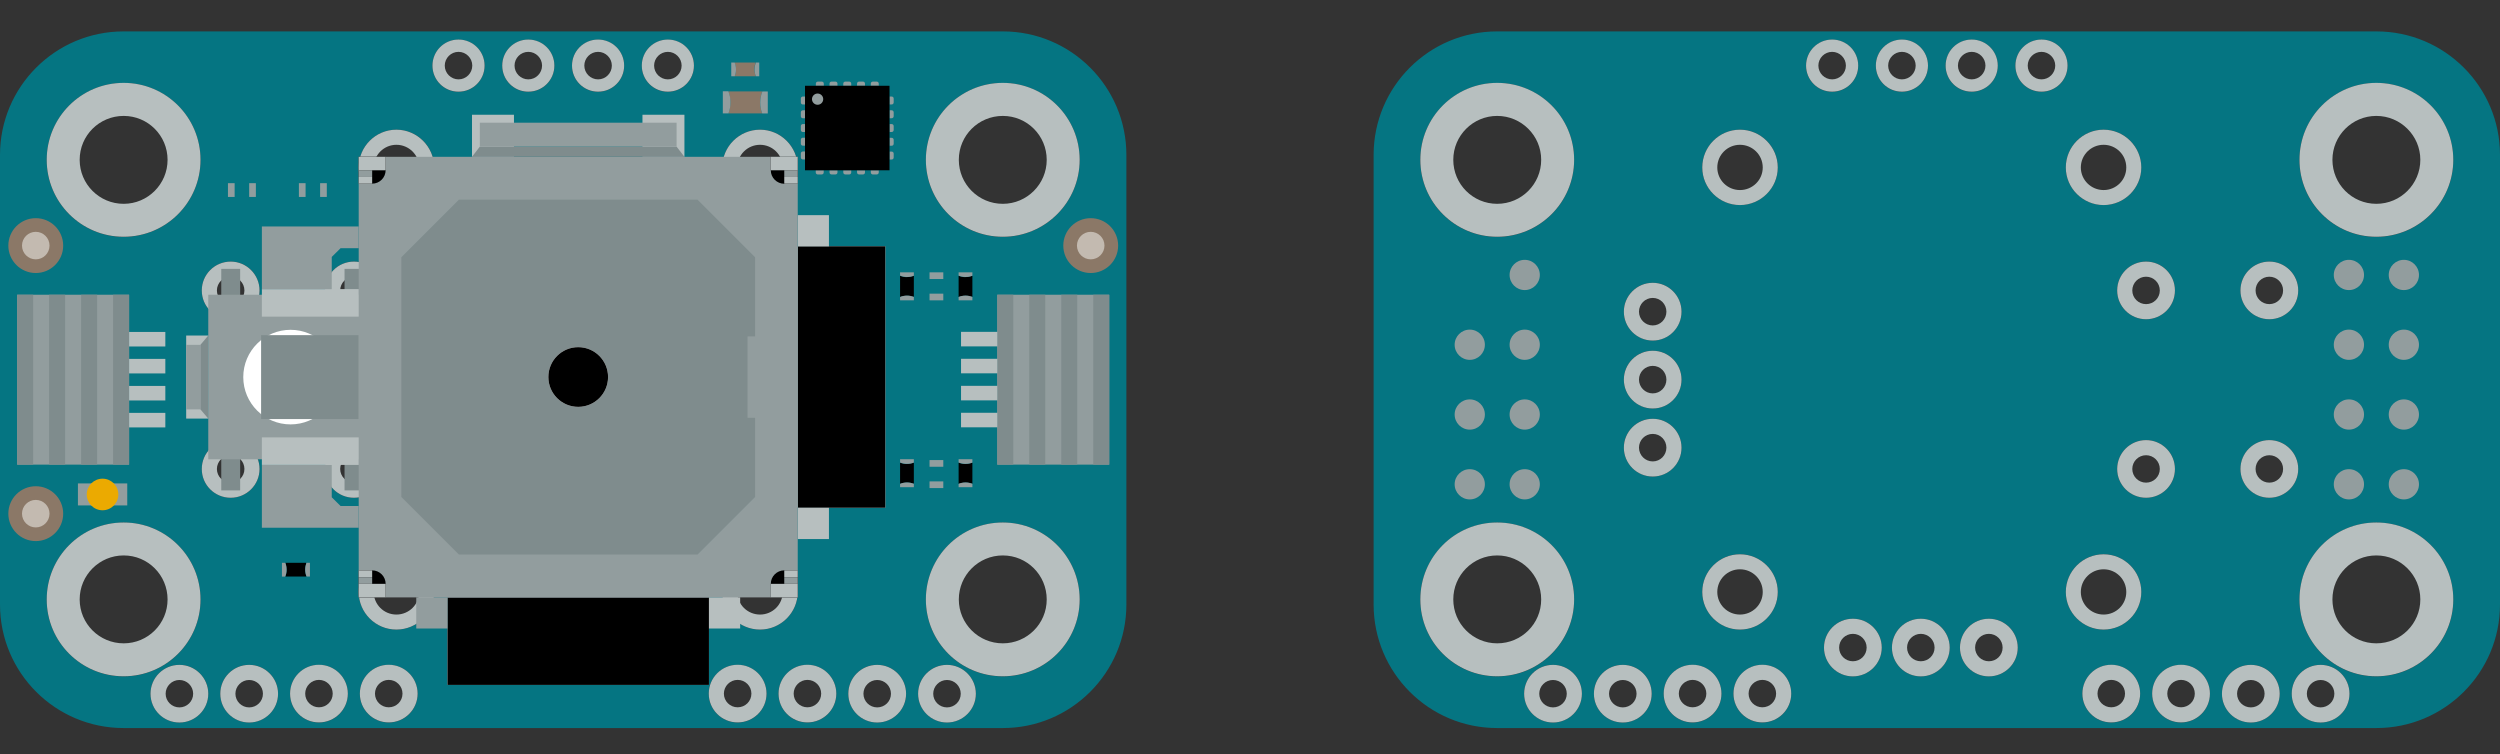<?xml version="1.0" encoding="UTF-8"?>
<svg id="Layer_1" xmlns="http://www.w3.org/2000/svg" version="1.1" viewBox="0 0 257.95 77.81">
  <rect x="0" y="0" width="257.95" height="77.81" fill="#333333" stroke="none"/>
  <!-- Generator: Adobe Illustrator 29.8.1, SVG Export Plug-In . SVG Version: 2.1.1 Build 2)  -->
  <defs>
    <style>
      .st0 {
        fill: #7f8c8d;
      }

      .st1 {
        fill: #ebaa01;
      }

      .st2 {
        fill: #c3bab0;
      }

      .st3, .st4 {
        fill: #b7bfbf;
      }

      .st5 {
        fill: #929d9e;
      }

      .st6 {
        fill: #fff;
      }

      .st7 {
        fill: #8b7867;
      }

      .st4 {
        fill-rule: evenodd;
      }

      .st8 {
        fill: #057582;
      }

      .st9 {
        fill: #007481;
      }
    </style>
  </defs>
  <g id="Modulinos">
    <path class="st8" d="M141.73,15.99v46.38c0,7.04,5.71,12.75,12.75,12.75h90.71c7.05,0,12.76-5.71,12.76-12.75V15.99c0-7.04-5.71-12.75-12.76-12.75h-90.71c-7.04,0-12.75,5.71-12.75,12.75h0ZM173.5,32.16c0,1.64-1.33,2.98-2.97,2.98s-2.98-1.34-2.98-2.98,1.33-2.98,2.98-2.98,2.97,1.34,2.97,2.98ZM173.5,39.17c0,1.64-1.33,2.98-2.97,2.98s-2.98-1.34-2.98-2.98,1.33-2.98,2.98-2.98,2.97,1.34,2.97,2.98ZM183.43,17.28c0,2.14-1.76,3.88-3.9,3.88s-3.89-1.74-3.89-3.88,1.75-3.9,3.89-3.9,3.9,1.74,3.9,3.9ZM183.43,61.08c0,2.14-1.76,3.88-3.9,3.88s-3.89-1.74-3.89-3.88,1.75-3.89,3.89-3.89,3.9,1.74,3.9,3.89ZM224.41,29.97c0,1.64-1.34,2.97-2.98,2.97s-2.98-1.33-2.98-2.97,1.34-2.98,2.98-2.98,2.98,1.33,2.98,2.98ZM237.13,29.97c0,1.64-1.34,2.97-2.98,2.97s-2.98-1.33-2.98-2.97,1.34-2.98,2.98-2.98,2.98,1.33,2.98,2.98ZM253.13,16.5c0,4.38-3.55,7.94-7.94,7.94s-7.93-3.56-7.93-7.94,3.55-7.94,7.93-7.94,7.94,3.56,7.94,7.94ZM245.19,69.79c-4.38,0-7.93-3.55-7.93-7.93s3.55-7.94,7.93-7.94,7.94,3.55,7.94,7.94-3.55,7.93-7.94,7.93ZM236.46,71.58c0-1.65,1.34-2.98,2.98-2.98s2.98,1.33,2.98,2.98-1.34,2.97-2.98,2.97-2.98-1.33-2.98-2.97ZM234.15,51.36c-1.64,0-2.98-1.33-2.98-2.97s1.34-2.98,2.98-2.98,2.98,1.33,2.98,2.98-1.34,2.97-2.98,2.97ZM229.26,71.58c0-1.65,1.34-2.98,2.98-2.98s2.98,1.33,2.98,2.98-1.34,2.97-2.98,2.97-2.98-1.33-2.98-2.97ZM222.06,71.58c0-1.65,1.34-2.98,2.98-2.98s2.98,1.33,2.98,2.98-1.34,2.97-2.98,2.97-2.98-1.33-2.98-2.97ZM221.43,51.36c-1.64,0-2.98-1.33-2.98-2.97s1.34-2.98,2.98-2.98,2.98,1.33,2.98,2.98-1.34,2.97-2.98,2.97ZM214.86,71.58c0-1.65,1.34-2.98,2.98-2.98s2.98,1.33,2.98,2.98-1.34,2.97-2.98,2.97-2.98-1.33-2.98-2.97ZM213.15,61.08c0-2.15,1.76-3.89,3.9-3.89s3.89,1.74,3.89,3.89-1.75,3.88-3.89,3.88-3.9-1.74-3.9-3.88ZM213.15,17.28c0-2.16,1.76-3.9,3.9-3.9s3.89,1.74,3.89,3.9-1.75,3.88-3.89,3.88-3.9-1.74-3.9-3.88ZM207.95,6.78c0-1.49,1.2-2.69,2.69-2.69s2.69,1.2,2.69,2.69-1.2,2.69-2.69,2.69-2.69-1.2-2.69-2.69ZM202.23,66.82c0-1.65,1.34-2.98,2.98-2.98s2.98,1.33,2.98,2.98-1.34,2.97-2.98,2.97-2.98-1.33-2.98-2.97ZM200.75,6.78c0-1.49,1.2-2.69,2.69-2.69s2.69,1.2,2.69,2.69-1.2,2.69-2.69,2.69-2.69-1.2-2.69-2.69ZM195.21,66.82c0-1.65,1.34-2.98,2.98-2.98s2.98,1.33,2.98,2.98-1.34,2.97-2.98,2.97-2.98-1.33-2.98-2.97ZM193.55,6.78c0-1.49,1.2-2.69,2.69-2.69s2.69,1.2,2.69,2.69-1.2,2.69-2.69,2.69-2.69-1.2-2.69-2.69ZM188.2,66.82c0-1.65,1.34-2.98,2.98-2.98s2.98,1.33,2.98,2.98-1.34,2.97-2.98,2.97-2.98-1.33-2.98-2.97ZM186.35,6.78c0-1.49,1.2-2.69,2.69-2.69s2.69,1.2,2.69,2.69-1.2,2.69-2.69,2.69-2.69-1.2-2.69-2.69ZM178.86,71.58c0-1.65,1.34-2.98,2.98-2.98s2.98,1.33,2.98,2.98-1.34,2.97-2.98,2.97-2.98-1.33-2.98-2.97ZM171.66,71.58c0-1.65,1.34-2.98,2.98-2.98s2.98,1.33,2.98,2.98-1.34,2.97-2.98,2.97-2.98-1.33-2.98-2.97ZM170.53,49.17c-1.65,0-2.98-1.34-2.98-2.98s1.33-2.98,2.98-2.98,2.97,1.34,2.97,2.98-1.33,2.98-2.97,2.98ZM164.46,71.58c0-1.65,1.34-2.98,2.98-2.98s2.98,1.33,2.98,2.98-1.34,2.97-2.98,2.97-2.98-1.33-2.98-2.97ZM157.26,71.58c0-1.65,1.34-2.98,2.98-2.98s2.98,1.33,2.98,2.98-1.34,2.97-2.98,2.97-2.98-1.33-2.98-2.97ZM146.55,61.86c0-4.39,3.55-7.94,7.93-7.94s7.94,3.55,7.94,7.94-3.55,7.93-7.94,7.93-7.93-3.55-7.93-7.93ZM146.55,16.5c0-4.38,3.55-7.94,7.93-7.94s7.94,3.56,7.94,7.94-3.55,7.94-7.94,7.94-7.93-3.56-7.93-7.94Z"/>
    <path class="st3" d="M213.15,61.08c0,2.14,1.76,3.88,3.9,3.88s3.89-1.74,3.89-3.88-1.75-3.89-3.89-3.89-3.9,1.74-3.9,3.89ZM214.7,61.08c0-1.3,1.06-2.34,2.35-2.34s2.34,1.04,2.34,2.34-1.05,2.33-2.34,2.33-2.35-1.04-2.35-2.33Z"/>
    <path class="st3" d="M202.23,66.82c0,1.64,1.34,2.97,2.98,2.97s2.98-1.33,2.98-2.97-1.34-2.98-2.98-2.98-2.98,1.33-2.98,2.98ZM203.79,66.82c0-.79.64-1.42,1.42-1.42s1.42.63,1.42,1.42-.64,1.41-1.42,1.41-1.42-.63-1.42-1.41Z"/>
    <path class="st3" d="M195.21,66.82c0,1.64,1.34,2.97,2.98,2.97s2.98-1.33,2.98-2.97-1.34-2.98-2.98-2.98-2.98,1.33-2.98,2.98ZM196.77,66.82c0-.79.64-1.42,1.42-1.42s1.42.63,1.42,1.42-.64,1.41-1.42,1.41-1.42-.63-1.42-1.41Z"/>
    <path class="st3" d="M188.2,66.82c0,1.64,1.34,2.97,2.98,2.97s2.98-1.33,2.98-2.97-1.34-2.98-2.98-2.98-2.98,1.33-2.98,2.98ZM189.76,66.82c0-.79.64-1.42,1.42-1.42s1.42.63,1.42,1.42-.64,1.41-1.42,1.41-1.42-.63-1.42-1.41Z"/>
    <path class="st3" d="M175.64,61.08c0,2.14,1.75,3.88,3.89,3.88s3.9-1.74,3.9-3.88-1.76-3.89-3.9-3.89-3.89,1.74-3.89,3.89ZM177.19,61.08c0-1.3,1.05-2.34,2.34-2.34s2.35,1.04,2.35,2.34-1.06,2.33-2.35,2.33-2.34-1.04-2.34-2.33Z"/>
    <path class="st3" d="M167.55,46.19c0,1.64,1.33,2.98,2.98,2.98s2.97-1.34,2.97-2.98-1.33-2.98-2.97-2.98-2.98,1.34-2.98,2.98ZM169.11,46.19c0-.78.63-1.42,1.42-1.42s1.41.64,1.41,1.42-.63,1.42-1.41,1.42-1.42-.64-1.42-1.42Z"/>
    <path class="st3" d="M167.55,39.17c0,1.64,1.33,2.98,2.98,2.98s2.97-1.34,2.97-2.98-1.33-2.98-2.97-2.98-2.98,1.34-2.98,2.98ZM169.11,39.17c0-.78.63-1.42,1.42-1.42s1.41.64,1.41,1.42-.63,1.42-1.41,1.42-1.42-.64-1.42-1.42Z"/>
    <path class="st3" d="M167.55,32.16c0,1.64,1.33,2.98,2.98,2.98s2.97-1.34,2.97-2.98-1.33-2.98-2.97-2.98-2.98,1.34-2.98,2.98ZM169.11,32.16c0-.78.63-1.42,1.42-1.42s1.41.64,1.41,1.42-.63,1.42-1.41,1.42-1.42-.64-1.42-1.42Z"/>
    <path class="st3" d="M175.64,17.28c0,2.14,1.75,3.88,3.89,3.88s3.9-1.74,3.9-3.88-1.76-3.9-3.9-3.9-3.89,1.74-3.89,3.9ZM177.19,17.28c0-1.3,1.05-2.34,2.34-2.34s2.35,1.04,2.35,2.34-1.06,2.33-2.35,2.33-2.34-1.04-2.34-2.33Z"/>
    <path class="st3" d="M213.15,17.28c0,2.14,1.76,3.88,3.9,3.88s3.89-1.74,3.89-3.88-1.75-3.9-3.89-3.9-3.9,1.74-3.9,3.9ZM214.7,17.28c0-1.3,1.06-2.34,2.35-2.34s2.34,1.04,2.34,2.34-1.05,2.33-2.34,2.33-2.35-1.04-2.35-2.33Z"/>
    <path class="st3" d="M218.45,48.39c0,1.64,1.34,2.97,2.98,2.97s2.98-1.33,2.98-2.97-1.34-2.98-2.98-2.98-2.98,1.33-2.98,2.98ZM220.01,48.39c0-.79.64-1.42,1.42-1.42s1.42.63,1.42,1.42-.64,1.41-1.42,1.41-1.42-.63-1.42-1.41Z"/>
    <path class="st3" d="M218.45,29.97c0,1.64,1.34,2.97,2.98,2.97s2.98-1.33,2.98-2.97-1.34-2.98-2.98-2.98-2.98,1.33-2.98,2.98ZM220.01,29.97c0-.79.64-1.42,1.42-1.42s1.42.63,1.42,1.42-.64,1.41-1.42,1.41-1.42-.63-1.42-1.41Z"/>
    <path class="st3" d="M231.17,29.97c0,1.64,1.34,2.97,2.98,2.97s2.98-1.33,2.98-2.97-1.34-2.98-2.98-2.98-2.98,1.33-2.98,2.98ZM232.73,29.97c0-.79.64-1.42,1.42-1.42s1.42.63,1.42,1.42-.64,1.41-1.42,1.41-1.42-.63-1.42-1.41Z"/>
    <path class="st3" d="M157.26,71.58c0,1.64,1.34,2.97,2.98,2.97s2.98-1.33,2.98-2.97-1.34-2.98-2.98-2.98-2.98,1.33-2.98,2.98ZM158.82,71.58c0-.79.64-1.42,1.42-1.42s1.42.63,1.42,1.42-.64,1.41-1.42,1.41-1.42-.63-1.42-1.41Z"/>
    <path class="st3" d="M164.46,71.58c0,1.64,1.34,2.97,2.98,2.97s2.98-1.33,2.98-2.97-1.34-2.98-2.98-2.98-2.98,1.33-2.98,2.98ZM166.02,71.58c0-.79.64-1.42,1.42-1.42s1.42.63,1.42,1.42-.64,1.41-1.42,1.41-1.42-.63-1.42-1.41Z"/>
    <path class="st3" d="M229.26,71.58c0,1.64,1.34,2.97,2.98,2.97s2.98-1.33,2.98-2.97-1.34-2.98-2.98-2.98-2.98,1.33-2.98,2.98ZM230.82,71.58c0-.79.64-1.42,1.42-1.42s1.42.63,1.42,1.42-.64,1.41-1.42,1.41-1.42-.63-1.42-1.41Z"/>
    <path class="st3" d="M236.46,71.58c0,1.64,1.34,2.97,2.98,2.97s2.98-1.33,2.98-2.97-1.34-2.98-2.98-2.98-2.98,1.33-2.98,2.98ZM238.02,71.58c0-.79.64-1.42,1.42-1.42s1.42.63,1.42,1.42-.64,1.41-1.42,1.41-1.42-.63-1.42-1.41Z"/>
    <g id="HATCH">
      <path class="st4" d="M214.86,71.57c0,1.64,1.34,2.97,2.98,2.97s2.98-1.33,2.98-2.97-1.34-2.98-2.98-2.98-2.98,1.33-2.98,2.98ZM216.42,71.57c0-.79.64-1.42,1.42-1.42s1.42.63,1.42,1.42-.64,1.41-1.42,1.41-1.42-.63-1.42-1.41Z"/>
    </g>
    <g id="HATCH-2">
      <path class="st4" d="M231.17,48.39c0,1.64,1.34,2.97,2.98,2.97s2.98-1.33,2.98-2.97-1.34-2.98-2.98-2.98-2.98,1.33-2.98,2.98ZM232.73,48.39c0-.79.64-1.42,1.42-1.42s1.42.63,1.42,1.42-.64,1.41-1.42,1.41-1.42-.63-1.42-1.41Z"/>
    </g>
    <g id="HATCH-3">
      <path class="st4" d="M222.06,71.57c0,1.64,1.34,2.97,2.98,2.97s2.98-1.33,2.98-2.97-1.34-2.98-2.98-2.98-2.98,1.33-2.98,2.98ZM223.62,71.57c0-.79.64-1.42,1.42-1.42s1.42.63,1.42,1.42-.64,1.41-1.42,1.41-1.42-.63-1.42-1.41Z"/>
    </g>
    <g id="HATCH-4">
      <path class="st4" d="M178.86,71.57c0,1.64,1.34,2.97,2.98,2.97s2.98-1.33,2.98-2.97-1.34-2.98-2.98-2.98-2.98,1.33-2.98,2.98ZM180.42,71.57c0-.79.64-1.42,1.42-1.42s1.42.63,1.42,1.42-.64,1.41-1.42,1.41-1.42-.63-1.42-1.41Z"/>
    </g>
    <g id="HATCH-5">
      <path class="st4" d="M171.66,71.57c0,1.64,1.34,2.97,2.98,2.97s2.98-1.33,2.98-2.97-1.34-2.98-2.98-2.98-2.98,1.33-2.98,2.98ZM173.22,71.57c0-.79.64-1.42,1.42-1.42s1.42.63,1.42,1.42-.64,1.41-1.42,1.41-1.42-.63-1.42-1.41Z"/>
    </g>
    <g>
      <g id="HATCH-6">
        <path class="st4" d="M237.26,61.85c0,4.38,3.55,7.93,7.93,7.93s7.94-3.55,7.94-7.93-3.55-7.94-7.94-7.94-7.93,3.55-7.93,7.94ZM240.66,61.85c0-2.51,2.03-4.54,4.53-4.54s4.54,2.03,4.54,4.54-2.03,4.53-4.54,4.53-4.53-2.03-4.53-4.53Z"/>
      </g>
      <g id="HATCH-7">
        <path class="st4" d="M237.26,16.49c0,4.38,3.55,7.94,7.93,7.94s7.94-3.56,7.94-7.94-3.55-7.94-7.94-7.94-7.93,3.56-7.93,7.94ZM240.66,16.49c0-2.5,2.03-4.53,4.53-4.53s4.54,2.03,4.54,4.53-2.03,4.54-4.54,4.54-4.53-2.03-4.53-4.54Z"/>
      </g>
      <g id="HATCH-8">
        <path class="st4" d="M146.55,16.49c0,4.38,3.55,7.94,7.93,7.94s7.94-3.56,7.94-7.94-3.55-7.94-7.94-7.94-7.93,3.56-7.93,7.94ZM149.95,16.49c0-2.5,2.03-4.53,4.53-4.53s4.54,2.03,4.54,4.53-2.03,4.54-4.54,4.54-4.53-2.03-4.53-4.54Z"/>
      </g>
      <g id="HATCH-9">
        <path class="st4" d="M146.55,61.85c0,4.38,3.55,7.93,7.93,7.93s7.94-3.55,7.94-7.93-3.55-7.94-7.94-7.94-7.93,3.55-7.93,7.94ZM149.95,61.85c0-2.51,2.03-4.54,4.53-4.54s4.54,2.03,4.54,4.54-2.03,4.53-4.54,4.53-4.53-2.03-4.53-4.53Z"/>
      </g>
      <g id="HATCH-10">
        <path class="st4" d="M207.95,6.77c0,1.49,1.2,2.69,2.69,2.69s2.69-1.2,2.69-2.69-1.2-2.69-2.69-2.69-2.69,1.2-2.69,2.69ZM209.22,6.77c0-.78.64-1.42,1.42-1.42s1.42.64,1.42,1.42-.64,1.42-1.42,1.42-1.42-.64-1.42-1.42Z"/>
      </g>
      <g id="HATCH-11">
        <path class="st4" d="M200.75,6.77c0,1.49,1.2,2.69,2.69,2.69s2.69-1.2,2.69-2.69-1.2-2.69-2.69-2.69-2.69,1.2-2.69,2.69ZM202.02,6.77c0-.78.64-1.42,1.42-1.42s1.42.64,1.42,1.42-.64,1.42-1.42,1.42-1.42-.64-1.42-1.42Z"/>
      </g>
      <g id="HATCH-12">
        <path class="st4" d="M193.55,6.77c0,1.49,1.2,2.69,2.69,2.69s2.69-1.2,2.69-2.69-1.2-2.69-2.69-2.69-2.69,1.2-2.69,2.69ZM194.82,6.77c0-.78.64-1.42,1.42-1.42s1.42.64,1.42,1.42-.64,1.42-1.42,1.42-1.42-.64-1.42-1.42Z"/>
      </g>
      <g id="HATCH-13">
        <path class="st4" d="M186.35,6.77c0,1.49,1.2,2.69,2.69,2.69s2.69-1.2,2.69-2.69-1.2-2.69-2.69-2.69-2.69,1.2-2.69,2.69ZM187.62,6.77c0-.78.64-1.42,1.42-1.42s1.42.64,1.42,1.42-.64,1.42-1.42,1.42-1.42-.64-1.42-1.42Z"/>
      </g>
    </g>
    <path class="st8" d="M103.47,3.24H12.76C5.71,3.24,0,8.95,0,15.99v46.38c0,7.04,5.71,12.75,12.76,12.75h90.71c7.04,0,12.75-5.71,12.75-12.75V15.99c0-7.04-5.71-12.75-12.75-12.75ZM87.42,29.18c1.65,0,2.98,1.34,2.98,2.98s-1.33,2.98-2.98,2.98-2.97-1.34-2.97-2.98,1.33-2.98,2.97-2.98ZM87.42,36.19c1.65,0,2.98,1.34,2.98,2.98s-1.33,2.98-2.98,2.98-2.97-1.34-2.97-2.98,1.33-2.98,2.97-2.98ZM78.42,13.38c2.14,0,3.89,1.74,3.89,3.9s-1.75,3.88-3.89,3.88-3.9-1.74-3.9-3.88,1.76-3.9,3.9-3.9ZM78.42,57.19c2.14,0,3.89,1.74,3.89,3.89s-1.75,3.88-3.89,3.88-3.9-1.74-3.9-3.88,1.76-3.89,3.9-3.89ZM36.52,26.99c1.64,0,2.98,1.33,2.98,2.98s-1.34,2.97-2.98,2.97-2.98-1.33-2.98-2.97,1.34-2.98,2.98-2.98ZM23.8,26.99c1.64,0,2.98,1.33,2.98,2.98s-1.34,2.97-2.98,2.97-2.98-1.33-2.98-2.97,1.34-2.98,2.98-2.98ZM12.76,8.56c4.38,0,7.93,3.56,7.93,7.94s-3.55,7.94-7.93,7.94-7.94-3.56-7.94-7.94,3.55-7.94,7.94-7.94ZM4.82,61.86c0-4.39,3.55-7.94,7.94-7.94s7.93,3.55,7.93,7.94-3.55,7.93-7.93,7.93-7.94-3.55-7.94-7.93ZM18.51,74.55c-1.64,0-2.98-1.33-2.98-2.97s1.34-2.98,2.98-2.98,2.98,1.33,2.98,2.98-1.34,2.97-2.98,2.97ZM20.82,48.39c0-1.65,1.34-2.98,2.98-2.98s2.98,1.33,2.98,2.98-1.34,2.97-2.98,2.97-2.98-1.33-2.98-2.97ZM25.71,74.55c-1.64,0-2.98-1.33-2.98-2.97s1.34-2.98,2.98-2.98,2.98,1.33,2.98,2.98-1.34,2.97-2.98,2.97ZM32.91,74.55c-1.64,0-2.98-1.33-2.98-2.97s1.34-2.98,2.98-2.98,2.98,1.33,2.98,2.98-1.34,2.97-2.98,2.97ZM33.54,48.39c0-1.65,1.34-2.98,2.98-2.98s2.98,1.33,2.98,2.98-1.34,2.97-2.98,2.97-2.98-1.33-2.98-2.97ZM40.11,74.55c-1.64,0-2.98-1.33-2.98-2.97s1.34-2.98,2.98-2.98,2.98,1.33,2.98,2.98-1.34,2.97-2.98,2.97ZM40.9,64.96c-2.14,0-3.89-1.74-3.89-3.88s1.75-3.89,3.89-3.89,3.9,1.74,3.9,3.89-1.76,3.88-3.9,3.88ZM40.9,21.16c-2.14,0-3.89-1.74-3.89-3.88s1.75-3.9,3.89-3.9,3.9,1.74,3.9,3.9-1.76,3.88-3.9,3.88ZM47.31,9.47c-1.49,0-2.69-1.2-2.69-2.69s1.2-2.69,2.69-2.69,2.69,1.2,2.69,2.69-1.2,2.69-2.69,2.69ZM52.74,69.79c-1.64,0-2.98-1.33-2.98-2.97s1.34-2.98,2.98-2.98,2.98,1.33,2.98,2.98-1.34,2.97-2.98,2.97ZM54.51,9.47c-1.49,0-2.69-1.2-2.69-2.69s1.2-2.69,2.69-2.69,2.69,1.2,2.69,2.69-1.2,2.69-2.69,2.69ZM59.76,69.79c-1.64,0-2.98-1.33-2.98-2.97s1.34-2.98,2.98-2.98,2.98,1.33,2.98,2.98-1.34,2.97-2.98,2.97ZM61.71,9.47c-1.49,0-2.69-1.2-2.69-2.69s1.2-2.69,2.69-2.69,2.69,1.2,2.69,2.69-1.2,2.69-2.69,2.69ZM66.77,69.79c-1.64,0-2.98-1.33-2.98-2.97s1.34-2.98,2.98-2.98,2.98,1.33,2.98,2.98-1.34,2.97-2.98,2.97ZM68.91,9.47c-1.49,0-2.69-1.2-2.69-2.69s1.2-2.69,2.69-2.69,2.69,1.2,2.69,2.69-1.2,2.69-2.69,2.69ZM76.11,74.55c-1.64,0-2.98-1.33-2.98-2.97s1.34-2.98,2.98-2.98,2.98,1.33,2.98,2.98-1.34,2.97-2.98,2.97ZM83.31,74.55c-1.64,0-2.98-1.33-2.98-2.97s1.34-2.98,2.98-2.98,2.98,1.33,2.98,2.98-1.34,2.97-2.98,2.97ZM84.45,46.19c0-1.64,1.33-2.98,2.97-2.98s2.98,1.34,2.98,2.98-1.33,2.98-2.98,2.98-2.97-1.34-2.97-2.98ZM90.51,74.55c-1.64,0-2.98-1.33-2.98-2.97s1.34-2.98,2.98-2.98,2.98,1.33,2.98,2.98-1.34,2.97-2.98,2.97ZM97.71,74.55c-1.64,0-2.98-1.33-2.98-2.97s1.34-2.98,2.98-2.98,2.98,1.33,2.98,2.98-1.34,2.97-2.98,2.97ZM103.47,69.79c-4.39,0-7.94-3.55-7.94-7.93s3.55-7.94,7.94-7.94,7.93,3.55,7.93,7.94-3.55,7.93-7.93,7.93ZM103.47,24.44c-4.39,0-7.94-3.56-7.94-7.94s3.55-7.94,7.94-7.94,7.93,3.56,7.93,7.94-3.55,7.94-7.93,7.94Z"/>
    <g>
      <rect class="st5" x="8.04" y="49.88" width="5.09" height="2.27"/>
      <circle class="st1" cx="10.58" cy="51.02" r="1.63"/>
    </g>
    <g id="USB">
      <g>
        <rect class="st5" x="102.9" y="30.41" width="11.55" height="17.53"/>
        <polygon class="st0" points="104.55 30.41 102.9 30.41 102.9 30.43 102.9 47.89 102.9 47.94 104.55 47.94 104.55 47.89 104.55 47.89 104.55 30.41"/>
        <polygon class="st0" points="107.85 30.41 106.2 30.41 106.2 30.43 106.2 47.89 106.2 47.94 107.85 47.94 107.85 47.89 107.85 47.89 107.85 30.41"/>
        <polygon class="st0" points="111.15 30.41 109.5 30.41 109.5 30.43 109.5 47.89 109.5 47.94 111.15 47.94 111.15 47.89 111.15 47.89 111.15 30.41"/>
        <polygon class="st0" points="114.45 30.41 112.8 30.41 112.8 30.43 112.8 47.89 112.8 47.94 114.45 47.94 114.45 47.89 114.45 47.89 114.45 30.41"/>
      </g>
      <g>
        <rect class="st3" x="99.16" y="34.24" width="3.74" height="1.5"/>
        <rect class="st3" x="99.16" y="42.59" width="3.74" height="1.5"/>
        <rect class="st3" x="99.16" y="39.81" width="3.74" height="1.5"/>
        <rect class="st3" x="99.16" y="37.02" width="3.74" height="1.5"/>
      </g>
    </g>
    <g id="USB-2">
      <g>
        <rect class="st5" x="1.77" y="30.41" width="11.55" height="17.53"/>
        <polygon class="st0" points="11.67 47.94 13.32 47.94 13.32 47.91 13.32 30.45 13.32 30.41 11.67 30.41 11.67 30.45 11.67 30.45 11.67 47.94"/>
        <polygon class="st0" points="8.37 47.94 10.02 47.94 10.02 47.91 10.02 30.45 10.02 30.41 8.37 30.41 8.37 30.45 8.37 30.45 8.37 47.94"/>
        <polygon class="st0" points="5.07 47.94 6.72 47.94 6.72 47.91 6.72 30.45 6.72 30.41 5.07 30.41 5.07 30.45 5.07 30.45 5.07 47.94"/>
        <polygon class="st0" points="1.77 47.94 3.42 47.94 3.42 47.91 3.42 30.45 3.42 30.41 1.77 30.41 1.77 30.45 1.77 30.45 1.77 47.94"/>
      </g>
      <g>
        <rect class="st3" x="13.32" y="42.6" width="3.74" height="1.5"/>
        <rect class="st3" x="13.32" y="34.25" width="3.74" height="1.5"/>
        <rect class="st3" x="13.32" y="37.03" width="3.74" height="1.5"/>
        <rect class="st3" x="13.32" y="39.82" width="3.74" height="1.5"/>
      </g>
    </g>
    <path class="st3" d="M40.9,57.19c-2.14,0-3.89,1.74-3.89,3.89s1.75,3.88,3.89,3.88,3.9-1.74,3.9-3.88-1.76-3.89-3.9-3.89ZM40.9,63.41c-1.29,0-2.34-1.04-2.34-2.33s1.05-2.34,2.34-2.34,2.35,1.04,2.35,2.34-1.06,2.33-2.35,2.33Z"/>
    <path class="st3" d="M52.74,63.84c-1.64,0-2.98,1.33-2.98,2.98s1.34,2.97,2.98,2.97,2.98-1.33,2.98-2.97-1.34-2.98-2.98-2.98ZM52.74,68.23c-.78,0-1.42-.63-1.42-1.41s.64-1.42,1.42-1.42,1.42.63,1.42,1.42-.64,1.41-1.42,1.41Z"/>
    <path class="st3" d="M59.76,63.84c-1.64,0-2.98,1.33-2.98,2.98s1.34,2.97,2.98,2.97,2.98-1.33,2.98-2.97-1.34-2.98-2.98-2.98ZM59.76,68.23c-.78,0-1.42-.63-1.42-1.41s.64-1.42,1.42-1.42,1.42.63,1.42,1.42-.64,1.41-1.42,1.41Z"/>
    <path class="st3" d="M66.77,63.84c-1.64,0-2.98,1.33-2.98,2.98s1.34,2.97,2.98,2.97,2.98-1.33,2.98-2.97-1.34-2.98-2.98-2.98ZM66.77,68.23c-.78,0-1.42-.63-1.42-1.41s.64-1.42,1.42-1.42,1.42.63,1.42,1.42-.64,1.41-1.42,1.41Z"/>
    <path class="st3" d="M78.42,57.19c-2.14,0-3.9,1.74-3.9,3.89s1.76,3.88,3.9,3.88,3.89-1.74,3.89-3.88-1.75-3.89-3.89-3.89ZM78.42,63.41c-1.29,0-2.35-1.04-2.35-2.33s1.06-2.34,2.35-2.34,2.34,1.04,2.34,2.34-1.05,2.33-2.34,2.33Z"/>
    <path class="st3" d="M87.42,43.21c-1.64,0-2.97,1.34-2.97,2.98s1.33,2.98,2.97,2.98,2.98-1.34,2.98-2.98-1.33-2.98-2.98-2.98ZM87.42,47.61c-.78,0-1.41-.64-1.41-1.42s.63-1.42,1.41-1.42,1.42.64,1.42,1.42-.63,1.42-1.42,1.42Z"/>
    <path class="st3" d="M87.42,36.19c-1.64,0-2.97,1.34-2.97,2.98s1.33,2.98,2.97,2.98,2.98-1.34,2.98-2.98-1.33-2.98-2.98-2.98ZM87.42,40.59c-.78,0-1.41-.64-1.41-1.42s.63-1.42,1.41-1.42,1.42.64,1.42,1.42-.63,1.42-1.42,1.42Z"/>
    <path class="st3" d="M87.42,29.18c-1.64,0-2.97,1.34-2.97,2.98s1.33,2.98,2.97,2.98,2.98-1.34,2.98-2.98-1.33-2.98-2.98-2.98ZM87.42,33.58c-.78,0-1.41-.64-1.41-1.42s.63-1.42,1.41-1.42,1.42.64,1.42,1.42-.63,1.42-1.42,1.42Z"/>
    <path class="st3" d="M78.42,13.38c-2.14,0-3.9,1.74-3.9,3.9s1.76,3.88,3.9,3.88,3.89-1.74,3.89-3.88-1.75-3.9-3.89-3.9ZM78.42,19.61c-1.29,0-2.35-1.04-2.35-2.33s1.06-2.34,2.35-2.34,2.34,1.04,2.34,2.34-1.05,2.33-2.34,2.33Z"/>
    <path class="st3" d="M40.9,13.38c-2.14,0-3.89,1.74-3.89,3.9s1.75,3.88,3.89,3.88,3.9-1.74,3.9-3.88-1.76-3.9-3.9-3.9ZM40.9,19.61c-1.29,0-2.34-1.04-2.34-2.33s1.05-2.34,2.34-2.34,2.35,1.04,2.35,2.34-1.06,2.33-2.35,2.33Z"/>
    <path class="st3" d="M36.52,45.41c-1.64,0-2.98,1.33-2.98,2.98s1.34,2.97,2.98,2.97,2.98-1.33,2.98-2.97-1.34-2.98-2.98-2.98ZM36.52,49.8c-.78,0-1.42-.63-1.42-1.41s.64-1.42,1.42-1.42,1.42.63,1.42,1.42-.64,1.41-1.42,1.41Z"/>
    <path class="st3" d="M36.52,26.99c-1.64,0-2.98,1.33-2.98,2.98s1.34,2.97,2.98,2.97,2.98-1.33,2.98-2.97-1.34-2.98-2.98-2.98ZM36.52,31.38c-.78,0-1.42-.63-1.42-1.41s.64-1.42,1.42-1.42,1.42.63,1.42,1.42-.64,1.41-1.42,1.41Z"/>
    <path class="st3" d="M23.8,26.99c-1.64,0-2.98,1.33-2.98,2.98s1.34,2.97,2.98,2.97,2.98-1.33,2.98-2.97-1.34-2.98-2.98-2.98ZM23.8,31.38c-.78,0-1.42-.63-1.42-1.41s.64-1.42,1.42-1.42,1.42.63,1.42,1.42-.64,1.41-1.42,1.41Z"/>
    <path class="st3" d="M97.71,68.6c-1.64,0-2.98,1.33-2.98,2.98s1.34,2.97,2.98,2.97,2.98-1.33,2.98-2.97-1.34-2.98-2.98-2.98ZM97.71,72.99c-.78,0-1.42-.63-1.42-1.41s.64-1.42,1.42-1.42,1.42.63,1.42,1.42-.64,1.41-1.42,1.41Z"/>
    <path class="st3" d="M90.51,68.6c-1.64,0-2.98,1.33-2.98,2.98s1.34,2.97,2.98,2.97,2.98-1.33,2.98-2.97-1.34-2.98-2.98-2.98ZM90.51,72.99c-.78,0-1.42-.63-1.42-1.41s.64-1.42,1.42-1.42,1.42.63,1.42,1.42-.64,1.41-1.42,1.41Z"/>
    <path class="st3" d="M25.71,68.6c-1.64,0-2.98,1.33-2.98,2.98s1.34,2.97,2.98,2.97,2.98-1.33,2.98-2.97-1.34-2.98-2.98-2.98ZM25.71,72.99c-.78,0-1.42-.63-1.42-1.41s.64-1.42,1.42-1.42,1.42.63,1.42,1.42-.64,1.41-1.42,1.41Z"/>
    <path class="st3" d="M18.51,68.6c-1.64,0-2.98,1.33-2.98,2.98s1.34,2.97,2.98,2.97,2.98-1.33,2.98-2.97-1.34-2.98-2.98-2.98ZM18.51,72.99c-.78,0-1.42-.63-1.42-1.41s.64-1.42,1.42-1.42,1.42.63,1.42,1.42-.64,1.41-1.42,1.41Z"/>
    <g>
      <rect class="st5" x="95.91" y="49.67" width="1.42" height=".69"/>
      <rect class="st5" x="95.91" y="47.47" width="1.42" height=".69"/>
    </g>
    <g>
      <rect class="st5" x="95.91" y="30.3" width="1.42" height=".69"/>
      <rect class="st5" x="95.91" y="28.1" width="1.42" height=".69"/>
    </g>
    <g>
      <rect class="st5" x="23.52" y="18.9" width=".69" height="1.42"/>
      <rect class="st5" x="25.71" y="18.9" width=".69" height="1.42"/>
    </g>
    <g>
      <rect class="st5" x="30.84" y="18.9" width=".69" height="1.42"/>
      <rect class="st5" x="33.03" y="18.9" width=".69" height="1.42"/>
    </g>
    <g>
      <path class="st7" d="M77.85,7.16c0,.25.05.49.13.71h-2.18c.09-.22.13-.46.13-.71s-.05-.49-.14-.71h2.19c-.09.22-.14.46-.14.71Z"/>
      <path class="st5" d="M75.94,7.16c0,.25-.05.49-.13.71h-.36v-1.42h.35c.09.22.14.46.14.71Z"/>
      <path class="st5" d="M78.34,6.45v1.42h-.35c-.09-.22-.13-.46-.13-.71s.05-.49.14-.71h.35Z"/>
    </g>
    <g>
      <path class="st7" d="M78.44,10.57c0,.4.07.78.21,1.13h-3.5c.14-.35.21-.74.21-1.13s-.07-.79-.22-1.14h3.52c-.15.35-.22.74-.22,1.14h0Z"/>
      <path class="st5" d="M75.37,10.57c0,.4-.07.78-.21,1.13h-.58v-2.28h.57c.15.35.22.74.22,1.14Z"/>
      <path class="st5" d="M79.22,9.43v2.28h-.57c-.14-.35-.21-.74-.21-1.13s.07-.79.22-1.14h.56Z"/>
    </g>
    <g>
      <g id="HATCH-14">
        <circle class="st7" cx="3.69" cy="53" r="2.83"/>
      </g>
      <g id="LWPOLYLINE">
        <circle class="st2" cx="3.69" cy="53" r="1.42"/>
      </g>
    </g>
    <g>
      <g id="HATCH-15">
        <circle class="st7" cx="3.69" cy="25.34" r="2.83"/>
      </g>
      <g id="LWPOLYLINE-2">
        <circle class="st2" cx="3.69" cy="25.34" r="1.42"/>
      </g>
    </g>
    <g>
      <g id="HATCH-16">
        <circle class="st7" cx="112.54" cy="25.34" r="2.83"/>
      </g>
      <g id="LWPOLYLINE-3">
        <circle class="st2" cx="112.54" cy="25.34" r="1.42"/>
      </g>
    </g>
    <g id="HATCH-17">
      <path class="st4" d="M40.11,68.59c-1.64,0-2.98,1.33-2.98,2.98s1.34,2.97,2.98,2.97,2.98-1.33,2.98-2.97-1.34-2.98-2.98-2.98ZM40.11,72.98c-.78,0-1.42-.63-1.42-1.41s.64-1.42,1.42-1.42,1.42.63,1.42,1.42-.64,1.41-1.42,1.41Z"/>
    </g>
    <g id="HATCH-18">
      <path class="st4" d="M23.8,45.41c-1.64,0-2.98,1.33-2.98,2.98s1.34,2.97,2.98,2.97,2.98-1.33,2.98-2.97-1.34-2.98-2.98-2.98ZM23.8,49.8c-.78,0-1.42-.63-1.42-1.41s.64-1.42,1.42-1.42,1.42.63,1.42,1.42-.64,1.41-1.42,1.41Z"/>
    </g>
    <g id="HATCH-19">
      <path class="st4" d="M32.91,68.59c-1.64,0-2.98,1.33-2.98,2.98s1.34,2.97,2.98,2.97,2.98-1.33,2.98-2.97-1.34-2.98-2.98-2.98ZM32.91,72.98c-.78,0-1.42-.63-1.42-1.41s.64-1.42,1.42-1.42,1.42.63,1.42,1.42-.64,1.41-1.42,1.41Z"/>
    </g>
    <g id="HATCH-20">
      <path class="st4" d="M76.11,68.59c-1.64,0-2.98,1.33-2.98,2.98s1.34,2.97,2.98,2.97,2.98-1.33,2.98-2.97-1.34-2.98-2.98-2.98ZM76.11,72.98c-.78,0-1.42-.63-1.42-1.41s.64-1.42,1.42-1.42,1.42.63,1.42,1.42-.64,1.41-1.42,1.41Z"/>
    </g>
    <g id="HATCH-21">
      <path class="st4" d="M83.31,68.59c-1.64,0-2.98,1.33-2.98,2.98s1.34,2.97,2.98,2.97,2.98-1.33,2.98-2.97-1.34-2.98-2.98-2.98ZM83.31,72.98c-.78,0-1.42-.63-1.42-1.41s.64-1.42,1.42-1.42,1.42.63,1.42,1.42-.64,1.41-1.42,1.41Z"/>
    </g>
    <g>
      <g id="HATCH-22">
        <path class="st4" d="M12.76,53.91c-4.39,0-7.94,3.55-7.94,7.94s3.55,7.93,7.94,7.93,7.93-3.55,7.93-7.93-3.55-7.94-7.93-7.94ZM12.76,66.38c-2.51,0-4.54-2.03-4.54-4.53s2.03-4.54,4.54-4.54,4.53,2.03,4.53,4.54-2.03,4.53-4.53,4.53Z"/>
      </g>
      <g id="HATCH-23">
        <path class="st4" d="M12.76,8.55c-4.39,0-7.94,3.56-7.94,7.94s3.55,7.94,7.94,7.94,7.93-3.56,7.93-7.94-3.55-7.94-7.93-7.94ZM12.76,21.03c-2.51,0-4.54-2.03-4.54-4.54s2.03-4.53,4.54-4.53,4.53,2.03,4.53,4.53-2.03,4.54-4.53,4.54Z"/>
      </g>
      <g id="HATCH-24">
        <path class="st4" d="M103.47,8.55c-4.39,0-7.94,3.56-7.94,7.94s3.55,7.94,7.94,7.94,7.93-3.56,7.93-7.94-3.55-7.94-7.93-7.94ZM103.47,21.03c-2.51,0-4.54-2.03-4.54-4.54s2.03-4.53,4.54-4.53,4.53,2.03,4.53,4.53-2.03,4.54-4.53,4.54Z"/>
      </g>
      <g id="HATCH-25">
        <path class="st4" d="M103.47,53.91c-4.39,0-7.94,3.55-7.94,7.94s3.55,7.93,7.94,7.93,7.93-3.55,7.93-7.93-3.55-7.94-7.93-7.94ZM103.47,66.38c-2.51,0-4.54-2.03-4.54-4.53s2.03-4.54,4.54-4.54,4.53,2.03,4.53,4.54-2.03,4.53-4.53,4.53Z"/>
      </g>
      <g id="HATCH-26">
        <path class="st4" d="M47.31,4.08c-1.49,0-2.69,1.2-2.69,2.69s1.2,2.69,2.69,2.69,2.69-1.2,2.69-2.69-1.2-2.69-2.69-2.69ZM47.31,8.19c-.78,0-1.42-.64-1.42-1.42s.64-1.42,1.42-1.42,1.42.64,1.42,1.42-.64,1.42-1.42,1.42Z"/>
      </g>
      <g id="HATCH-27">
        <path class="st4" d="M54.51,4.08c-1.49,0-2.69,1.2-2.69,2.69s1.2,2.69,2.69,2.69,2.69-1.2,2.69-2.69-1.2-2.69-2.69-2.69ZM54.51,8.19c-.78,0-1.42-.64-1.42-1.42s.64-1.42,1.42-1.42,1.42.64,1.42,1.42-.64,1.42-1.42,1.42Z"/>
      </g>
      <g id="HATCH-28">
        <path class="st4" d="M61.71,4.08c-1.49,0-2.69,1.2-2.69,2.69s1.2,2.69,2.69,2.69,2.69-1.2,2.69-2.69-1.2-2.69-2.69-2.69ZM61.71,8.19c-.78,0-1.42-.64-1.42-1.42s.64-1.42,1.42-1.42,1.42.64,1.42,1.42-.64,1.42-1.42,1.42Z"/>
      </g>
      <g id="HATCH-29">
        <path class="st4" d="M68.91,4.08c-1.49,0-2.69,1.2-2.69,2.69s1.2,2.69,2.69,2.69,2.69-1.2,2.69-2.69-1.2-2.69-2.69-2.69ZM68.91,8.19c-.78,0-1.42-.64-1.42-1.42s.64-1.42,1.42-1.42,1.42.64,1.42,1.42-.64,1.42-1.42,1.42Z"/>
      </g>
    </g>
    <g id="HATCH-30">
      <circle class="st5" cx="151.65" cy="42.77" r="1.56"/>
    </g>
    <g id="HATCH-31">
      <circle class="st5" cx="151.65" cy="49.97" r="1.56"/>
    </g>
    <g id="HATCH-32">
      <circle class="st5" cx="157.32" cy="28.37" r="1.56"/>
    </g>
    <g id="HATCH-33">
      <circle class="st5" cx="151.65" cy="35.57" r="1.56"/>
    </g>
    <g id="HATCH-34">
      <circle class="st5" cx="157.32" cy="35.57" r="1.56"/>
    </g>
    <g id="HATCH-35">
      <circle class="st5" cx="157.32" cy="42.77" r="1.56"/>
    </g>
    <g id="HATCH-36">
      <circle class="st5" cx="157.32" cy="49.97" r="1.56"/>
    </g>
    <g id="HATCH-37">
      <circle class="st5" cx="242.36" cy="42.77" r="1.56"/>
    </g>
    <g id="HATCH-38">
      <circle class="st5" cx="242.36" cy="35.57" r="1.56"/>
    </g>
    <g id="HATCH-39">
      <circle class="st5" cx="242.36" cy="49.97" r="1.56"/>
    </g>
    <g id="HATCH-40">
      <circle class="st5" cx="242.36" cy="28.37" r="1.56"/>
    </g>
    <g id="HATCH-41">
      <circle class="st5" cx="248.03" cy="35.57" r="1.56"/>
    </g>
    <g id="HATCH-42">
      <circle class="st5" cx="248.03" cy="42.77" r="1.56"/>
    </g>
    <g id="HATCH-43">
      <circle class="st5" cx="248.03" cy="49.97" r="1.56"/>
    </g>
    <g id="HATCH-44">
      <circle class="st5" cx="248.03" cy="28.37" r="1.56"/>
    </g>
    <g>
      <rect class="st6" x="82.31" y="25.41" width="9.04" height="26.98"/>
      <rect class="st6" x="46.17" y="61.63" width="26.98" height="9.04"/>
      <rect x="82.31" y="25.41" width="9.04" height="26.98"/>
      <rect x="46.17" y="61.63" width="26.98" height="9.04"/>
      <rect class="st3" x="82.31" y="22.2" width="3.22" height="3.22"/>
      <rect class="st3" x="82.31" y="52.4" width="3.22" height="3.22"/>
      <rect class="st3" x="73.15" y="61.63" width="3.22" height="3.22"/>
      <rect class="st5" x="42.95" y="61.63" width="3.22" height="3.22"/>
      <rect class="st0" x="22.83" y="27.74" width="1.95" height="3.63"/>
      <rect class="st0" x="35.55" y="27.74" width="1.95" height="3.63"/>
      <rect class="st0" x="22.83" y="46.97" width="1.95" height="3.63"/>
      <rect class="st0" x="35.55" y="46.97" width="1.95" height="3.63"/>
      <g>
        <rect class="st5" x="21.49" y="30.41" width="16.98" height="16.98"/>
        <circle class="st6" cx="29.98" cy="38.91" r="4.88"/>
      </g>
      <rect class="st0" x="26.94" y="34.58" width="10.07" height="8.66"/>
      <g>
        <rect class="st5" x="37.01" y="16.18" width="45.3" height="45.46"/>
        <path class="st0" d="M77.13,34.71v8.4h.78v8.17c-2.32,2.32-3.62,3.62-5.94,5.94h-24.62c-2.32-2.32-3.62-3.62-5.94-5.94v-24.74c2.32-2.32,3.62-3.62,5.94-5.94h24.62l5.94,5.94v8.17s-.78,0-.78,0Z"/>
        <circle class="st6" cx="59.66" cy="38.9" r="3.08"/>
        <circle cx="59.66" cy="38.9" r="3.08"/>
        <g>
          <path d="M79.53,16.18h2.78v2.78h-1.39c-.76,0-1.39-.62-1.39-1.39v-1.39h0Z"/>
          <rect class="st3" x="80.92" y="18.26" width="1.39" height=".69"/>
          <rect class="st5" x="80.92" y="17.57" width="1.39" height=".69"/>
          <rect class="st3" x="79.53" y="16.18" width="2.78" height="1.39"/>
        </g>
        <g>
          <path d="M80.92,58.85h1.39v2.78h-2.78v-1.39c0-.76.62-1.39,1.39-1.39Z"/>
          <rect class="st3" x="80.92" y="58.85" width="1.39" height=".69"/>
          <rect class="st5" x="80.92" y="59.55" width="1.39" height=".69"/>
          <rect class="st3" x="79.53" y="60.24" width="2.78" height="1.39"/>
        </g>
        <g>
          <path d="M38.4,18.95h-1.39v-2.78h2.78v1.39c0,.76-.62,1.39-1.39,1.39Z"/>
          <rect class="st3" x="37.01" y="18.26" width="1.39" height=".69"/>
          <rect class="st5" x="37.01" y="17.57" width="1.39" height=".69"/>
          <rect class="st3" x="37.01" y="16.18" width="2.78" height="1.39"/>
        </g>
        <g>
          <path d="M39.79,61.63h-2.78v-2.78h1.39c.76,0,1.39.62,1.39,1.39v1.39h0Z"/>
          <rect class="st3" x="37.01" y="58.85" width="1.39" height=".69"/>
          <rect class="st5" x="37.01" y="59.55" width="1.39" height=".69"/>
          <rect class="st3" x="37.01" y="60.24" width="2.78" height="1.39"/>
        </g>
        <polygon class="st5" points="82.31 52.4 81.61 51.4 81.61 26.41 82.31 25.41 82.31 52.4"/>
        <polygon class="st5" points="46.17 61.63 47.17 60.93 72.15 60.93 73.15 61.63 46.17 61.63"/>
      </g>
      <rect class="st3" x="19.21" y="34.62" width="2.28" height="8.57"/>
      <rect class="st5" x="19.21" y="35.58" width="1.47" height="6.66"/>
      <polygon class="st0" points="21.49 43.19 20.68 42.24 20.68 35.58 21.49 34.62 21.49 43.19"/>
      <g>
        <rect class="st3" x="27.02" y="29.83" width="9.99" height="2.84"/>
        <path class="st5" d="M37.01,23.37v2.24h-1.87c-.36.35-.56.55-.91.9v3.33h-7.21v-6.47s9.99,0,9.99,0Z"/>
      </g>
      <g>
        <rect class="st3" x="27.02" y="45.13" width="9.99" height="2.84"/>
        <path class="st5" d="M37.01,54.45v-2.24h-1.87c-.36-.35-.56-.55-.91-.9v-3.33h-7.21v6.47h9.99Z"/>
      </g>
      <rect class="st3" x="48.7" y="11.84" width="4.33" height="4.33"/>
      <rect class="st3" x="66.29" y="11.84" width="4.33" height="4.33"/>
      <polygon class="st0" points="48.7 16.18 49.51 15.13 69.81 15.13 70.62 16.18 48.7 16.18"/>
      <rect class="st5" x="49.51" y="12.66" width="20.3" height="2.47"/>
    </g>
    <g>
      <path class="st9" d="M29.57,58.78c0-.25-.05-.49-.13-.71h2.18c-.09.22-.13.46-.13.71s.05.49.14.71h-2.19c.09-.22.14-.46.14-.71,0,0,0,0,0,0Z"/>
      <path d="M29.57,58.78c0-.25-.05-.49-.13-.71h2.18c-.09.22-.13.46-.13.71s.05.49.14.71h-2.19c.09-.22.14-.46.14-.71,0,0,0,0,0,0Z"/>
      <path class="st5" d="M31.49,58.78c0-.25.05-.49.13-.71h.36v1.42h-.35c-.09-.22-.14-.46-.14-.71Z"/>
      <path class="st5" d="M29.09,59.49v-1.42h.35c.09.22.13.46.13.71s-.05.49-.14.71c0,0-.35,0-.35,0Z"/>
    </g>
    <g>
      <path class="st9" d="M93.58,47.87c.25,0,.49-.05.71-.13v2.18c-.22-.09-.46-.13-.71-.13s-.49.05-.71.14v-2.19c.22.09.46.14.71.14h0Z"/>
      <path d="M93.58,47.87c.25,0,.49-.05.71-.13v2.18c-.22-.09-.46-.13-.71-.13s-.49.05-.71.14v-2.19c.22.09.46.14.71.14h0Z"/>
      <path class="st5" d="M93.58,49.78c.25,0,.49.05.71.13v.36h-1.42v-.35c.22-.09.46-.14.71-.14Z"/>
      <path class="st5" d="M92.87,47.38h1.42v.35c-.22.09-.46.13-.71.13s-.49-.05-.71-.14c0,0,0-.35,0-.35Z"/>
    </g>
    <g>
      <path class="st9" d="M99.62,47.87c.25,0,.49-.05.71-.13v2.18c-.22-.09-.46-.13-.71-.13s-.49.05-.71.14v-2.19c.22.09.46.14.71.14h0Z"/>
      <path d="M99.62,47.87c.25,0,.49-.05.71-.13v2.18c-.22-.09-.46-.13-.71-.13s-.49.05-.71.14v-2.19c.22.09.46.14.71.14h0Z"/>
      <path class="st5" d="M99.62,49.78c.25,0,.49.05.71.13v.36h-1.42v-.35c.22-.09.46-.14.71-.14Z"/>
      <path class="st5" d="M98.91,47.38h1.42v.35c-.22.09-.46.13-.71.13s-.49-.05-.71-.14c0,0,0-.35,0-.35Z"/>
    </g>
    <g>
      <path class="st9" d="M93.58,28.59c.25,0,.49-.05.71-.13v2.18c-.22-.09-.46-.13-.71-.13s-.49.05-.71.14v-2.19c.22.09.46.14.71.14h0Z"/>
      <path d="M93.58,28.59c.25,0,.49-.05.71-.13v2.18c-.22-.09-.46-.13-.71-.13s-.49.05-.71.14v-2.19c.22.09.46.14.71.14h0Z"/>
      <path class="st5" d="M93.58,30.5c.25,0,.49.05.71.13v.36h-1.42v-.35c.22-.09.46-.14.71-.14Z"/>
      <path class="st5" d="M92.87,28.1h1.42v.35c-.22.09-.46.13-.71.13s-.49-.05-.71-.14c0,0,0-.35,0-.35Z"/>
    </g>
    <g>
      <path class="st9" d="M99.62,28.59c.25,0,.49-.05.71-.13v2.18c-.22-.09-.46-.13-.71-.13s-.49.05-.71.14v-2.19c.22.09.46.14.71.14h0Z"/>
      <path d="M99.62,28.59c.25,0,.49-.05.71-.13v2.18c-.22-.09-.46-.13-.71-.13s-.49.05-.71.14v-2.19c.22.09.46.14.71.14h0Z"/>
      <path class="st5" d="M99.62,30.5c.25,0,.49.05.71.13v.36h-1.42v-.35c.22-.09.46-.14.71-.14Z"/>
      <path class="st5" d="M98.91,28.1h1.42v.35c-.22.09-.46.13-.71.13s-.49-.05-.71-.14c0,0,0-.35,0-.35Z"/>
    </g>
    <g>
      <g>
        <g>
          <path class="st5" d="M85,8.85h-.82v-.22c0-.12.09-.21.21-.21h.4c.12,0,.21.09.21.21v.22h0Z"/>
          <path class="st5" d="M86.41,8.85h-.82v-.22c0-.12.09-.21.21-.21h.4c.12,0,.21.09.21.21v.22h0Z"/>
          <path class="st5" d="M87.83,8.85h-.82v-.22c0-.12.09-.21.21-.21h.4c.12,0,.21.09.21.21v.22h0Z"/>
          <path class="st5" d="M89.25,8.85h-.82v-.22c0-.12.09-.21.21-.21h.4c.12,0,.21.09.21.21v.22h0Z"/>
          <path class="st5" d="M90.67,8.85h-.82v-.22c0-.12.09-.21.21-.21h.4c.12,0,.21.09.21.21v.22h0Z"/>
        </g>
        <g>
          <path class="st5" d="M89.85,17.57h.82v.22c0,.12-.09.21-.21.21h-.4c-.12,0-.21-.09-.21-.21v-.22h0Z"/>
          <path class="st5" d="M88.43,17.57h.82v.22c0,.12-.09.21-.21.21h-.4c-.12,0-.21-.09-.21-.21v-.22h0Z"/>
          <path class="st5" d="M87.01,17.57h.82v.22c0,.12-.09.21-.21.21h-.4c-.12,0-.21-.09-.21-.21v-.22h0Z"/>
          <path class="st5" d="M85.59,17.57h.82v.22c0,.12-.09.21-.21.21h-.4c-.12,0-.21-.09-.21-.21v-.22h0Z"/>
          <path class="st5" d="M84.17,17.57h.82v.22c0,.12-.09.21-.21.21h-.4c-.12,0-.21-.09-.21-.21v-.22h0Z"/>
        </g>
        <g>
          <path class="st5" d="M91.78,10.78v-.82h.22c.12,0,.21.09.21.21v.4c0,.12-.09.21-.21.21h-.22,0Z"/>
          <path class="st5" d="M91.78,12.2v-.82h.22c.12,0,.21.09.21.21v.4c0,.12-.09.21-.21.21h-.22,0Z"/>
          <path class="st5" d="M91.78,13.62v-.82h.22c.12,0,.21.09.21.21v.4c0,.12-.09.21-.21.21h-.22,0Z"/>
          <path class="st5" d="M91.78,15.04v-.82h.22c.12,0,.21.09.21.21v.4c0,.12-.09.21-.21.21h-.22,0Z"/>
          <path class="st5" d="M91.78,16.46v-.82h.22c.12,0,.21.09.21.21v.4c0,.12-.09.21-.21.21h-.22,0Z"/>
        </g>
        <g>
          <path class="st5" d="M83.06,15.63v.82h-.22c-.12,0-.21-.09-.21-.21v-.4c0-.12.09-.21.21-.21h.22,0Z"/>
          <path class="st5" d="M83.06,14.21v.82h-.22c-.12,0-.21-.09-.21-.21v-.4c0-.12.09-.21.21-.21h.22,0Z"/>
          <path class="st5" d="M83.06,12.8v.82h-.22c-.12,0-.21-.09-.21-.21v-.4c0-.12.09-.21.21-.21h.22,0Z"/>
          <path class="st5" d="M83.06,11.38v.82h-.22c-.12,0-.21-.09-.21-.21v-.4c0-.12.09-.21.21-.21h.22,0Z"/>
          <path class="st5" d="M83.06,9.96v.82h-.22c-.12,0-.21-.09-.21-.21v-.4c0-.12.09-.21.21-.21h.22,0Z"/>
        </g>
        <rect x="83.06" y="8.85" width="8.72" height="8.72"/>
      </g>
      <circle class="st5" cx="84.36" cy="10.23" r=".58"/>
    </g>
  </g>
</svg>